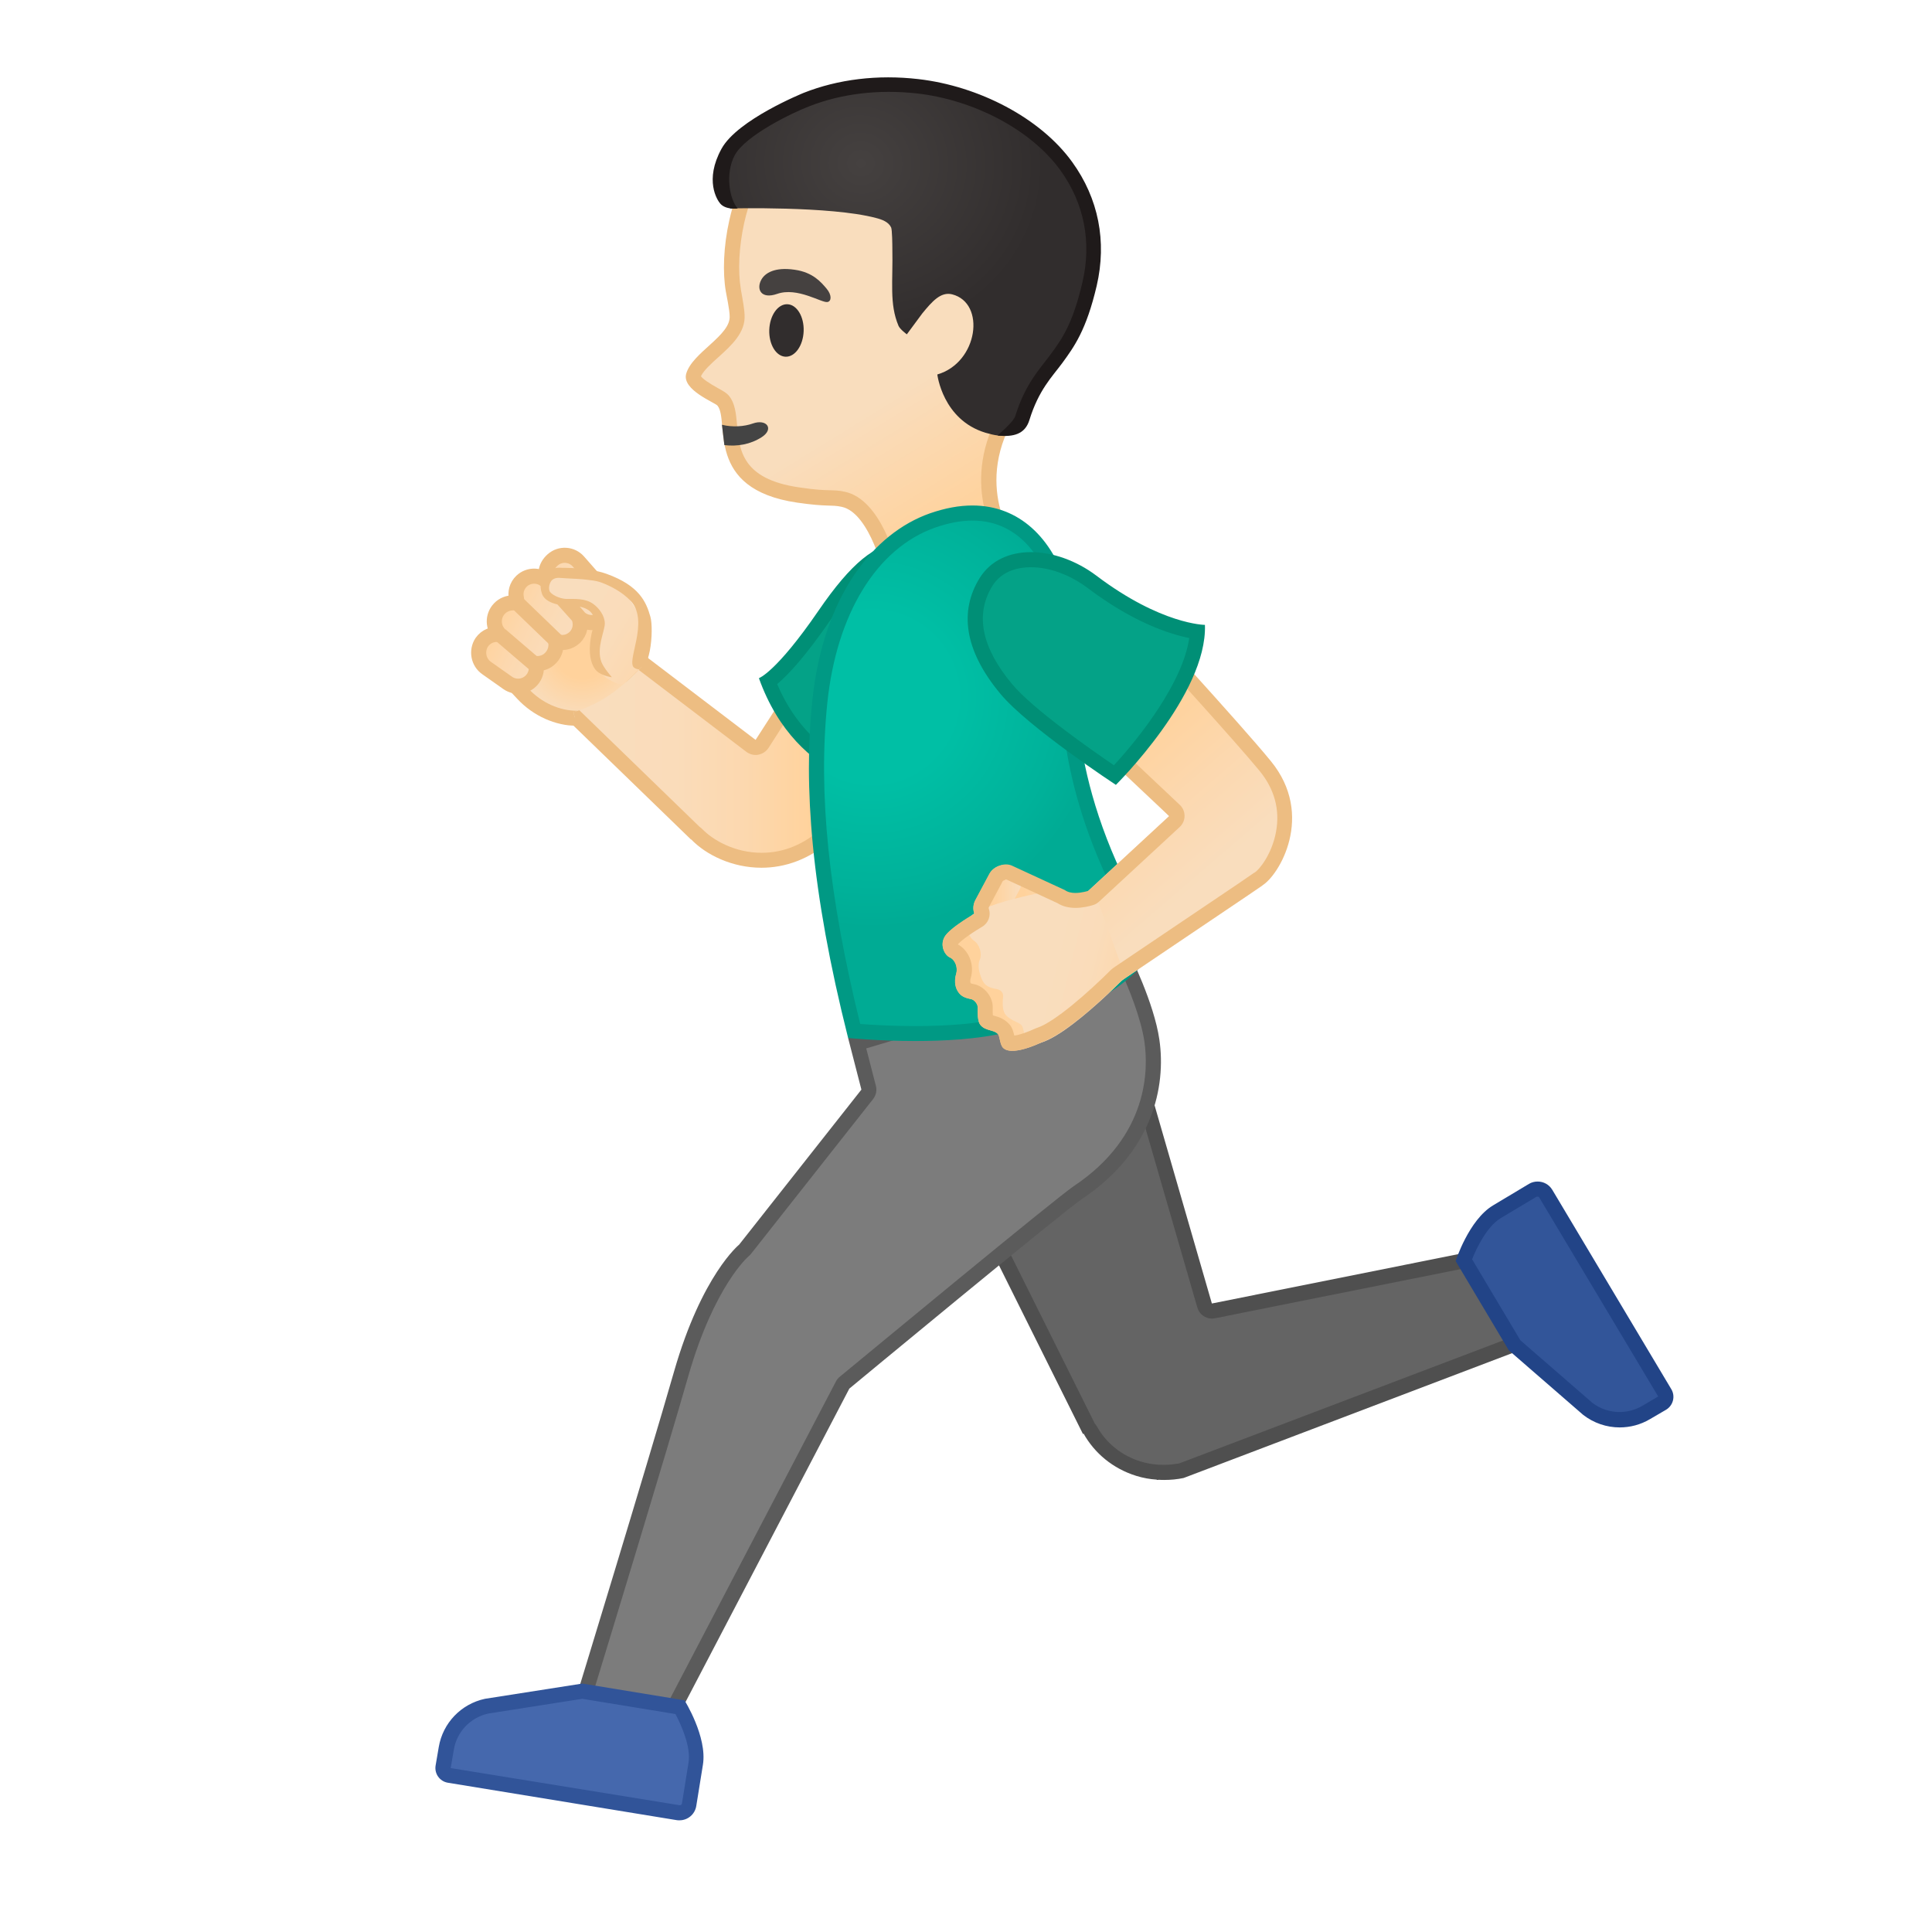 <svg enable-background="new 0 0 128 128" viewBox="0 0 128 128" xmlns="http://www.w3.org/2000/svg" xmlns:xlink="http://www.w3.org/1999/xlink"><linearGradient id="i" x1="55.855" x2="70.938" y1="205.26" y2="235.74" gradientTransform="matrix(.996 -.092 .092 .996 -23.204 -190.35)" gradientUnits="userSpaceOnUse"><stop stop-color="#F9DDBD" offset=".55"/><stop stop-color="#FFD29C" offset=".831"/><stop stop-color="#EDBD82" offset="1"/></linearGradient><path d="m62.46 41.09c-2.68 0-3.33-2.85-3.36-2.97-0.11-0.47-1.08-4.58-3.23-5.04-0.36-0.08-0.6-0.08-0.91-0.09-0.39-0.01-0.93-0.02-2.09-0.2-4.18-0.61-4.39-2.92-4.54-4.61-0.06-0.7-0.11-1.25-0.42-1.63-0.1-0.13-0.25-0.21-0.54-0.37-0.39-0.21-1.56-0.86-1.44-1.29 0.14-0.52 0.75-1.07 1.33-1.6 0.81-0.73 1.64-1.49 1.56-2.44 0-0.24-0.1-0.86-0.22-1.47l-0.03-0.15c-0.21-1.25-0.13-2.94 0.23-4.54 1.13-5.04 4.34-8.07 9.06-8.53 0.27-0.03 0.54-0.04 0.81-0.04 4.17 0 9.09 3.11 11.2 7.07 1.36 2.56-0.5 10.16-2.84 13.75-3.04 4.67-0.65 8.6-0.2 9.27 0.07 0.34 0.28 1.7-0.44 2.89-0.54 0.9-1.5 1.52-2.84 1.84-0.38 0.1-0.75 0.15-1.09 0.15z" fill="url(#i)"/><path d="m58.68 6.63c4 0 8.73 2.99 10.76 6.81 1.17 2.2-0.39 9.5-2.82 13.24-3.12 4.81-0.88 8.79-0.25 9.73 0.07 0.4 0.18 1.5-0.4 2.44-0.47 0.77-1.32 1.31-2.53 1.6-0.35 0.08-0.68 0.13-0.98 0.13-2.27 0-2.84-2.47-2.87-2.59-0.18-0.81-1.21-4.9-3.62-5.41-0.4-0.09-0.68-0.09-1-0.1-0.38-0.01-0.9-0.02-2.03-0.19-3.79-0.55-3.96-2.47-4.11-4.16-0.07-0.75-0.13-1.4-0.52-1.89-0.16-0.2-0.36-0.31-0.7-0.5-0.65-0.36-1.04-0.63-1.17-0.81 0.16-0.37 0.71-0.87 1.16-1.27 0.85-0.77 1.81-1.63 1.73-2.81-0.01-0.32-0.1-0.87-0.23-1.58l-0.02-0.13c-0.2-1.19-0.12-2.81 0.22-4.35 0.62-2.79 2.57-7.55 8.62-8.14 0.24-0.01 0.5-0.02 0.76-0.02m0-1c-0.29 0-0.58 0.01-0.86 0.04-5.34 0.52-8.43 4.14-9.5 8.92-0.39 1.73-0.45 3.48-0.23 4.73 0.03 0.15 0.25 1.25 0.25 1.59 0.11 1.31-2.49 2.44-2.88 3.86-0.29 1.07 1.92 1.9 2.08 2.11 0.82 1.03-0.88 5.52 5.27 6.42 2.07 0.3 2.23 0.12 2.96 0.28 1.9 0.41 2.85 4.65 2.85 4.65s0.71 3.37 3.84 3.37c0.37 0 0.78-0.05 1.22-0.15 4.76-1.14 3.63-5.42 3.63-5.42s-3.01-3.92 0.15-8.79c2.42-3.72 4.31-11.54 2.86-14.26-2.11-3.99-7.09-7.35-11.64-7.35z" fill="#EDBD82"/><path d="m47.99 29.49c0.85 0.1 1.72-0.04 2.48-0.53 0.83-0.54 0.33-1.23-0.6-0.9-0.56 0.2-1.35 0.26-2.04 0.08l0.16 1.35z" fill="#444"/><ellipse transform="matrix(.034 -.999 .999 .034 28.475 73.219)" cx="52.12" cy="21.88" rx="1.74" ry="1.14" fill="#312D2D"/><radialGradient id="h" cx="52.667" cy="18.921" r="1.84" gradientUnits="userSpaceOnUse"><stop stop-color="#454140" offset=".09"/><stop stop-color="#454140" offset="1"/></radialGradient><path d="m51.49 19.47c-1.09 0.38-1.39-0.33-1.05-0.94 0.25-0.45 0.9-0.85 2.2-0.66 1.23 0.17 1.77 0.84 2.12 1.25s0.34 0.84 0.06 0.89c-0.38 0.07-1.99-1.01-3.33-0.54z" fill="url(#h)"/><radialGradient id="g" cx="-9.165" cy="54.22" r="11.388" gradientTransform="matrix(1.069 .034 -.02 1.012 67.923 -43.744)" gradientUnits="userSpaceOnUse"><stop stop-color="#454140" offset="0"/><stop stop-color="#312D2D" offset="1"/></radialGradient><path d="m60.08 22.15 1.02-1.38c0.64-0.78 1.22-1.46 1.98-1.27 2.25 0.57 1.73 4.52-0.98 5.31 0 0 0.35 3 3.19 3.86 0.3 0.09 0.56 0.15 0.8 0.18 0.77 0.11 1.4-0.44 1.62-1.17 1.4-4.54 2.94-3.56 4.18-8.86 1.7-7.28-4.75-12.39-11.09-13.11-2.47-0.28-5.05-0.03-7.36 0.88-0.98 0.37-4.4 1.96-5.2 3.49-1.02 1.96 0.13 3.73 0.13 3.73s6.65-0.17 9.66 0.63c0.4 0.1 0.84 0.26 1.01 0.63 0.07 0.16 0.08 1.17 0.08 1.35 0.05 2.28-0.21 3.7 0.41 5.17 0.1 0.23 0.55 0.56 0.55 0.56z" fill="url(#g)"/><path d="m71.04 10.74c-2.11-2.93-6.2-5.04-10.2-5.5-2.69-0.31-5.31 0.01-7.59 0.91-0.04 0.02-4.39 1.77-5.45 3.71-1.14 2.08-0.29 3.39-0.08 3.63 0.37 0.43 1.15 0.32 1.15 0.32-0.54-0.62-0.84-2.28-0.2-3.51 0.69-1.32 3.86-2.85 4.95-3.26 2.14-0.84 4.6-1.13 7.13-0.85 3.73 0.42 7.55 2.38 9.51 5.1 1.57 2.18 2.08 4.75 1.45 7.43-0.65 2.77-1.36 3.75-2.12 4.78-0.68 0.93-1.65 1.89-2.32 4.05-0.14 0.46-1.24 1.31-1.16 1.31 1.03 0.1 1.8-0.09 2.09-1.03 0.62-2.01 1.51-2.87 2.18-3.78 0.78-1.07 1.59-2.17 2.28-5.12 0.68-2.94 0.12-5.78-1.62-8.19z" fill="#1F1A1A"/><linearGradient id="f" x1="53.692" x2="39.47" y1="49.168" y2="49.168" gradientUnits="userSpaceOnUse"><stop stop-color="#FFD29C" offset="0"/><stop stop-color="#FFD39E" offset=".024"/><stop stop-color="#FCD8AF" offset=".316"/><stop stop-color="#FADCBA" offset=".629"/><stop stop-color="#F9DDBD" offset="1"/></linearGradient><path d="m50.46 57c-1.95 0-3.5-0.89-4.3-1.73-0.04-0.04-0.08-0.07-0.12-0.1l-8.59-8.32 3.71-3.97 8.6 6.54c0.09 0.07 0.19 0.1 0.3 0.1 0.03 0 0.06 0 0.09-0.01 0.14-0.02 0.26-0.1 0.33-0.22l5.12-7.95 6.23 4.99c-0.92 1.4-4.26 6.38-7 8.88-1.28 1.17-2.79 1.79-4.37 1.79z" fill="url(#f)"/><path d="m55.72 42.07 5.44 4.36c-1.16 1.75-4.18 6.14-6.67 8.41-1.21 1.1-2.56 1.66-4.03 1.66-1.79 0-3.24-0.85-3.94-1.58-0.05-0.05-0.11-0.1-0.17-0.14l-8.2-7.95 3.07-3.28 8.24 6.27c0.18 0.13 0.39 0.2 0.61 0.2 0.06 0 0.12-0.01 0.17-0.02 0.27-0.05 0.52-0.21 0.67-0.44l4.81-7.49m-0.24-1.47-5.42 8.42-8.96-6.82-4.36 4.66 9.04 8.76 0.01-0.01c0.99 1.03 2.72 1.88 4.66 1.88 1.53 0 3.19-0.53 4.71-1.92 3.28-2.99 7.33-9.36 7.33-9.36l-7.01-5.61z" fill="#EDBD82"/><defs><path id="e" d="m30.06 42.49s1.02 2.36 4.04 4.27c2.32 1.47 4.15 1.31 4.15 1.31l-0.27-0.89s1.49-0.36 2.92-1.51c0.82-0.66 1.61-1.48 1.61-1.48l0.6-0.29s1.56-1.9 1.18-3.18c-0.74-2.53-3.08-5.48-6.51-5.37-3.42 0.09-7.72 7.14-7.72 7.14z"/></defs><clipPath id="a"><use xlink:href="#e"/></clipPath><g clip-path="url(#a)"><radialGradient id="d" cx="-426.57" cy="345.98" r="4.436" gradientTransform="matrix(-.019 1 -1.009 -.019 379.57 476.31)" gradientUnits="userSpaceOnUse"><stop stop-color="#FFD29C" offset=".4"/><stop stop-color="#F9DDBD" offset="1"/></radialGradient><path d="m38.24 47.58c-1.31 0-2.62-0.59-3.59-1.62l-1.8-1.91c0.28-1.01 5.12-4.69 6.26-4.96 0.05-0.01 0.11-0.02 0.17-0.02 0.81 0 2.17 1.11 2.81 2.71 0.4 1 0.8 2.93-0.99 4.64-0.8 0.76-1.79 1.16-2.86 1.16z" fill="url(#d)"/><path d="m39.28 39.57c0.56 0 1.76 0.93 2.34 2.4 0.43 1.08 0.63 2.67-0.87 4.1-0.7 0.67-1.57 1.02-2.51 1.02-1.18 0-2.35-0.53-3.23-1.46l-1.54-1.64c0.83-1.09 4.56-4.1 5.75-4.41 0.02-0.01 0.04-0.01 0.06-0.01m0-1c-0.1 0-0.19 0.01-0.28 0.03-1.26 0.3-7.42 4.83-6.58 5.72l1.86 1.99c1.05 1.12 2.51 1.78 3.96 1.78 1.13 0 2.26-0.4 3.2-1.3 3.53-3.37-0.05-8.22-2.16-8.22z" fill="#EDBD82"/></g><linearGradient id="c" x1="-44.65" x2="-37.945" y1="-263.86" y2="-263.86" gradientTransform="matrix(.901 .433 -.433 .901 -40.827 297)" gradientUnits="userSpaceOnUse"><stop stop-color="#FFD29C" offset="0"/><stop stop-color="#FFD39E" offset=".024"/><stop stop-color="#FCD8AF" offset=".316"/><stop stop-color="#FADCBA" offset=".629"/><stop stop-color="#F9DDBD" offset="1"/></linearGradient><path d="m40.13 39.26-1.81-2.06c-0.44-0.5-1.2-0.55-1.7-0.11s-0.63 1.08-0.11 1.7l1.84 2.09-2.09-2.33c-0.45-0.48-1.21-0.51-1.7-0.05-0.33 0.31-0.44 0.76-0.34 1.16 0.04 0.15-0.07 0.29-0.23 0.28-0.32 0-0.65 0.12-0.89 0.37l-0.01 0.01c-0.47 0.49-0.45 1.26 0.03 1.73-0.45-0.08-0.92 0.1-1.2 0.5v0c-0.37 0.56-0.23 1.33 0.32 1.71l1.39 0.98c0.55 0.39 1.31 0.25 1.69-0.3v0c0.21-0.3 0.26-0.66 0.18-0.98 0.35 0.03 0.72-0.09 0.98-0.37l0.01-0.01c0.29-0.3 0.4-0.72 0.32-1.1 0.42 0.17 0.91 0.09 1.26-0.24v0c0.38-0.36 0.47-0.9 0.27-1.36 0.44 0.46 1.17 0.49 1.65 0.07 0.53-0.44 0.58-1.19 0.14-1.69z" clip-path="url(#a)" fill="url(#c)" stroke="#EDBD82" stroke-linecap="round" stroke-linejoin="round" stroke-miterlimit="10"/><line x1="34.31" x2="37.08" y1="39.99" y2="42.66" clip-path="url(#a)" fill="none" stroke="#EDBD82" stroke-miterlimit="10"/><line x1="33.17" x2="35.46" y1="42.08" y2="44.04" clip-path="url(#a)" fill="none" stroke="#EDBD82" stroke-miterlimit="10"/><g clip-path="url(#a)"><linearGradient id="b" x1="38.943" x2="30.249" y1="-83.007" y2="-86.712" gradientTransform="matrix(.989 .148 -.148 .989 -5.108 121.37)" gradientUnits="userSpaceOnUse"><stop stop-color="#FFD29C" offset="0"/><stop stop-color="#FFD39E" offset=".024"/><stop stop-color="#FCD8AF" offset=".316"/><stop stop-color="#FADCBA" offset=".629"/><stop stop-color="#F9DDBD" offset="1"/></linearGradient><path d="m37.27 38.01c0.25 0.02 1.16 0.04 1.73 0.1 0.22 0.03 0.79 0.12 0.99 0.19 0.65 0.23 2.13 1.43 2.53 3.01 0.34 1.37 0.31 5.17-2.16 3.72-1.58-0.86-0.42-3.25-0.65-3.87-0.17-0.47-0.47-1.19-2.15-1.18-0.47 0-1.17-0.28-1.3-0.73-0.21-0.79 0.28-1.31 1.01-1.24z" fill="url(#b)"/><path d="m36.05 38.08c0.26-0.34 0.69-0.51 1.18-0.46 0.08 0.01 1.69-0.05 2.96 0.4 2.16 0.78 2.62 1.85 2.9 2.84 0.24 0.83 0.01 4.09-1.07 3.38-0.58-0.38 1.04-3.07-0.24-4.43-0.58-0.62-1.39-1.01-1.95-1.22-0.37-0.13-0.71-0.15-0.94-0.18-0.37-0.05-0.9-0.07-1.28-0.09-0.21-0.01-0.38-0.02-0.47-0.03-0.27-0.03-0.49 0.04-0.61 0.19-0.1 0.13-0.2 0.41-0.13 0.65 0.07 0.25 0.68 0.54 1.11 0.55 0.61 0 1.28-0.04 1.79 0.33 0.38 0.27 0.77 0.78 0.77 1.3 0 0.51-0.58 1.62-0.22 2.56 0.15 0.39 0.69 1 0.69 1s-0.8-0.1-1.11-0.53c-0.44-0.6-0.4-1.56-0.25-2.29 0.06-0.33 0.28-0.86 0.23-0.99-0.15-0.39-0.28-0.93-1.82-0.94-0.53 0-1.52-0.18-1.7-0.83-0.14-0.46-0.08-0.89 0.16-1.21z" fill="#EDBD82"/></g><path d="m58.87 51.82c-1.21-0.14-5.79-1.03-7.99-6.67 0.6-0.43 1.79-1.54 3.74-4.4 2.02-2.94 3.55-4.25 4.97-4.25 0.53 0 1.1 0.18 1.74 0.55l0.83 0.49c1 0.59 1.72 1.53 2.01 2.65s0.13 2.3-0.45 3.3l-4.85 8.33z" fill="#04A287"/><path d="m59.6 37c0.44 0 0.93 0.16 1.49 0.49l0.83 0.48c0.89 0.52 1.52 1.35 1.78 2.35s0.12 2.03-0.4 2.92l-4.69 8.04c-1.42-0.24-5.15-1.32-7.12-5.96 0.73-0.61 1.87-1.83 3.55-4.27 1.89-2.77 3.34-4.05 4.56-4.05m0-1c-1.57 0-3.19 1.27-5.38 4.47-2.8 4.08-3.94 4.46-3.94 4.46 2.57 7.19 8.87 7.41 8.87 7.41l5.02-8.6c1.35-2.31 0.57-5.29-1.74-6.64l-0.83-0.48c-0.69-0.4-1.34-0.62-2-0.62z" fill="#008F76"/><path d="m76.81 97.54h-0.07c-0.02 0-0.04-0.01-0.07-0.01-0.44-0.03-0.86-0.11-1.25-0.23-1.37-0.42-2.51-1.33-3.21-2.56-0.03-0.06-0.07-0.1-0.12-0.14l-8.77-17.61 11.5-7.7 4.98 17.21c0.06 0.22 0.26 0.36 0.48 0.36 0.03 0 0.07 0 0.1-0.01l18.15-3.63 2.15 5.7-22.45 8.53c-0.31 0.06-0.71 0.1-1.11 0.1-0.09 0-0.2 0-0.31-0.01z" fill="#646464"/><path d="m74.54 70.08 4.79 16.56c0.13 0.43 0.52 0.72 0.96 0.72 0.06 0 0.13-0.01 0.2-0.02l17.73-3.55 1.83 4.84-21.91 8.32c-0.33 0.06-0.67 0.1-1.01 0.1-0.1 0-0.19 0-0.29-0.01h-0.05-0.02-0.05c-0.4-0.03-0.78-0.1-1.14-0.21-1.25-0.38-2.29-1.21-2.91-2.33-0.04-0.07-0.09-0.13-0.14-0.19l-8.54-17.15 10.55-7.08m0.58-1.6-12.43 8.33 9.06 18.2 0.04-0.03c0.72 1.29 1.94 2.32 3.49 2.8 0.45 0.14 0.9 0.22 1.36 0.25v0.02l0.15-0.01c0.11 0.01 0.23 0.01 0.34 0.01 0.44 0 0.87-0.04 1.29-0.13l22.92-8.71-2.48-6.57-18.57 3.72-5.17-17.88z" fill="#4F4F4F"/><path d="m107.31 94.06c-0.76 0-1.51-0.26-2.11-0.72l-4.84-4.21-3.36-5.64c0.23-0.62 1-2.5 2.19-3.2l2.37-1.42c0.1-0.06 0.21-0.09 0.32-0.09 0.22 0 0.43 0.12 0.54 0.31l7.88 13.2c0.07 0.11 0.09 0.24 0.05 0.37-0.03 0.13-0.11 0.23-0.22 0.3l-1.08 0.63c-0.53 0.31-1.13 0.47-1.74 0.47z" fill="#325599"/><path d="m101.87 79.28c0.02 0 0.08 0 0.11 0.06l7.88 13.18-1.07 0.63c-0.45 0.26-0.97 0.4-1.49 0.4-0.64 0-1.28-0.21-1.79-0.6l-4.78-4.15-3.2-5.37c0.32-0.81 1.02-2.2 1.89-2.72l2.37-1.42c0.04-0.01 0.06-0.01 0.08-0.01m0-1c-0.2 0-0.4 0.05-0.58 0.16l-2.37 1.42c-1.61 0.96-2.48 3.69-2.48 3.69l3.52 5.91 4.93 4.28c0.71 0.55 1.56 0.83 2.42 0.83 0.69 0 1.38-0.18 1.99-0.54l1.08-0.63c0.47-0.28 0.63-0.89 0.35-1.36l-7.88-13.2c-0.22-0.37-0.59-0.56-0.98-0.56z" fill="#224487"/><path d="m38.74 112.29c0.86-2.8 4.77-15.63 6.4-21.29 1.76-6.13 4.12-8.14 4.15-8.16s0.05-0.05 0.08-0.08l8.1-10.27c0.1-0.12 0.13-0.28 0.09-0.43l-0.76-2.95 17.78-5.3c0.43 0.91 1.48 3.29 1.74 5.13 0.27 1.86 0.34 6.56-4.88 10.05-1.25 0.83-14.91 12.14-15.49 12.62-0.05 0.04-0.09 0.09-0.12 0.15l-11.25 21.48-5.84-0.95z" fill="#7C7C7C"/><path d="m74.3 64.41c0.48 1.06 1.29 3.04 1.52 4.6 0.26 1.77 0.32 6.23-4.66 9.56-1.24 0.83-14.07 11.45-15.53 12.65-0.1 0.08-0.19 0.19-0.25 0.31l-11.07 21.17-4.93-0.81c1.11-3.64 4.7-15.4 6.23-20.75 1.71-5.94 3.96-7.89 3.98-7.9 0.06-0.05 0.11-0.1 0.16-0.16l8.1-10.27c0.19-0.25 0.26-0.57 0.18-0.87l-0.64-2.48 16.91-5.05m0.54-1.2-18.65 5.56 0.88 3.42-8.1 10.27s-2.47 2-4.31 8.4c-1.84 6.41-6.56 21.83-6.56 21.83l6.77 1.12 11.4-21.81s14.21-11.77 15.45-12.59c4.63-3.1 5.55-7.41 5.09-10.54-0.35-2.43-1.97-5.66-1.97-5.66z" fill="#5B5B5B"/><radialGradient id="o" cx="28.148" cy="-137.6" r="15.311" gradientTransform="matrix(.963 .271 -.271 .963 -6.621 171.07)" gradientUnits="userSpaceOnUse"><stop stop-color="#00BFA5" offset=".364"/><stop stop-color="#00B29A" offset=".812"/><stop stop-color="#00AB94" offset="1"/></radialGradient><path d="m60.63 68.47c-1.82 0-3.37-0.11-4.04-0.17-2.18-8.75-2.9-15.68-2.28-21.77 0.63-6.11 3.42-10.62 7.46-12.05 0.93-0.33 1.81-0.49 2.64-0.49 2.75 0 4.81 1.8 5.82 5.07 0.47 1.54 0.46 2.23 0.44 3.18-0.01 0.72-0.03 1.62 0.17 3.08-0.05 0.77-0.37 7.91 5.26 16.88-0.24 0.73-1.73 3.86-9.62 5.72-1.52 0.37-3.49 0.55-5.85 0.55z" fill="url(#o)"/><path d="m64.42 34.49c3.38 0 4.8 2.96 5.34 4.72 0.45 1.46 0.44 2.08 0.42 3.03-0.01 0.73-0.03 1.64 0.17 3.11-0.06 1.04-0.25 8.11 5.21 16.92-0.4 0.89-2.15 3.53-9.18 5.18-1.49 0.35-3.43 0.53-5.75 0.53-1.53 0-2.87-0.08-3.64-0.14-2.1-8.53-2.79-15.3-2.18-21.25 0.61-5.92 3.27-10.26 7.13-11.63 0.88-0.31 1.71-0.47 2.48-0.47m0-1c-0.87 0-1.8 0.17-2.81 0.52-3.75 1.32-7.08 5.48-7.8 12.47-0.57 5.54-0.1 12.45 2.38 22.29 0 0 1.96 0.2 4.44 0.2 1.92 0 4.14-0.12 5.98-0.55 9.48-2.22 10.05-6.29 10.05-6.29-5.94-9.35-5.3-16.82-5.3-16.82-0.48-3.37 0.24-3.55-0.64-6.4-1.01-3.27-3.19-5.42-6.3-5.42z" fill="#009984"/><linearGradient id="n" x1="72.598" x2="79.405" y1="50.685" y2="58.6" gradientUnits="userSpaceOnUse"><stop stop-color="#FFD29C" offset="0"/><stop stop-color="#FCD8AF" offset=".509"/><stop stop-color="#F9DDBD" offset="1"/></linearGradient><path d="m73.73 65.36 9.89-6.67v-0.01c3.79-5.18 0.6-7.58 0.6-7.58l-9.16-10.9-5.64 5.83 8.04 8.04-6.01 5.55 2.28 5.74z" fill="url(#n)"/><linearGradient id="m" x1="65.446" x2="71.429" y1="59.469" y2="59.469" gradientUnits="userSpaceOnUse"><stop stop-color="#FFD29C" offset=".4"/><stop stop-color="#F9DDBD" offset="1"/></linearGradient><path d="m71.3 61c0.29-0.55 0.09-1.23-0.46-1.52l-3.73-1.99c-0.55-0.29-1.23-0.09-1.52 0.46s-0.09 1.23 0.46 1.52l3.73 1.99c0.54 0.29 1.22 0.08 1.52-0.46z" fill="url(#m)"/><linearGradient id="l" x1="64.491" x2="67.67" y1="59.296" y2="59.296" gradientUnits="userSpaceOnUse"><stop stop-color="#FFD29C" offset=".4"/><stop stop-color="#F9DDBD" offset="1"/></linearGradient><path d="m65.09 61.16c0.55 0.29 1.23 0.09 1.52-0.46l0.93-1.74c0.29-0.55 0.09-1.23-0.46-1.52s-1.23-0.09-1.52 0.46l-0.93 1.74c-0.3 0.54-0.09 1.23 0.46 1.52z" fill="url(#l)"/><linearGradient id="k" x1="62.458" x2="72.044" y1="65.011" y2="65.011" gradientUnits="userSpaceOnUse"><stop stop-color="#FFD29C" offset=".4"/><stop stop-color="#F9DDBD" offset="1"/></linearGradient><path d="m69.54 60.41 2.5 4.9-2.68 3.58s-2.22 1.18-2.89 0.54c-0.22-0.21-0.23-0.78-0.34-0.91-0.29-0.33-0.85-0.19-1.19-0.64-0.17-0.22-0.17-0.82-0.16-1.15 0.01-0.22-0.23-0.5-0.45-0.54-0.46-0.09-0.7-0.22-0.89-0.55-0.19-0.34-0.2-0.75-0.08-1.14 0.11-0.39-0.06-0.9-0.43-1.07-0.32-0.14-0.66-0.75-0.36-1.33 0.33-0.64 2.21-1.68 2.21-1.68l4.76-0.01z" fill="url(#k)"/><linearGradient id="j" x1="-754.82" x2="-750.37" y1="-638.81" y2="-632.43" gradientTransform="matrix(-.325 -.809 -.833 .335 -701.03 -331.42)" gradientUnits="userSpaceOnUse"><stop stop-color="#FFD29C" offset="0"/><stop stop-color="#FFD39E" offset=".024"/><stop stop-color="#FCD8AF" offset=".316"/><stop stop-color="#FADCBA" offset=".629"/><stop stop-color="#F9DDBD" offset="1"/></linearGradient><path d="m70.06 58.93 2.67 0.75 1.83 5.05s-5.54 5.7-6.55 4.15c-0.08-0.12-0.2-0.59-0.24-0.77-0.05-0.22-0.2-0.29-0.41-0.39-0.33-0.15-0.71-0.36-0.83-0.65s-0.11-0.69-0.07-1.03c0.03-0.24-0.14-0.45-0.38-0.5-0.51-0.1-0.84-0.19-1.04-0.69-0.16-0.4-0.29-0.87-0.13-1.26 0.18-0.41-0.02-1.04-0.4-1.28-0.21-0.14-0.53-0.61-0.39-1.31 0.22-1.09 5.94-2.07 5.94-2.07z" fill="url(#j)"/><path d="m63.42 63.92" fill="none"/><path d="m75 41.61c1.85 2.02 6.92 7.6 8.44 9.45 1 1.22 1.37 2.58 1.1 4.05-0.27 1.48-1.12 2.53-1.42 2.7-0.02 0.01-0.05 0.03-0.07 0.04l-0.99 0.68-8.29 5.59-0.15 0.12c-1.54 1.54-3.75 3.47-4.89 3.85-0.04 0.01-0.07 0.03-0.11 0.04-0.56 0.26-1.08 0.44-1.42 0.48-0.06-0.24-0.12-0.51-0.33-0.75-0.33-0.37-0.73-0.49-0.99-0.56-0.03-0.01-0.07-0.02-0.1-0.03-0.01-0.1-0.02-0.26-0.01-0.52 0.02-0.7-0.55-1.41-1.25-1.55-0.17-0.03-0.22-0.06-0.21-0.06-0.04-0.07-0.04-0.21 0.01-0.37 0.25-0.85-0.13-1.81-0.86-2.2 0.11-0.15 0.62-0.58 1.61-1.17 0.41-0.24 0.6-0.74 0.44-1.19-0.01-0.04-0.01-0.07 0-0.1l0.93-1.74s0.02-0.02 0.07-0.04c0.03-0.01 0.06-0.02 0.08-0.04l0.01-0.01c0.02-0.01 0.04-0.01 0.06-0.01h0.02l3.39 1.57c0.33 0.21 0.73 0.31 1.19 0.31 0.48 0 0.93-0.12 1.1-0.17 0.17-0.04 0.32-0.12 0.45-0.24l5.35-4.95c0.2-0.19 0.32-0.45 0.32-0.73s-0.11-0.54-0.31-0.73l-7.84-7.39 4.67-4.33m0.06-1.41-6.22 5.75 8.62 8.12-5.35 4.95c-0.04 0.01-0.45 0.14-0.87 0.14-0.25 0-0.5-0.05-0.69-0.19l-3.53-1.63c-0.12-0.05-0.25-0.07-0.37-0.07-0.15 0-0.29 0.03-0.42 0.08-0.01 0-0.02 0-0.03 0.01-0.03 0.01-0.06 0.03-0.1 0.05-0.23 0.1-0.43 0.25-0.56 0.49l-0.93 1.74c-0.15 0.29-0.16 0.61-0.06 0.9-0.49 0.29-1.73 1.05-1.99 1.56-0.3 0.57 0.04 1.18 0.36 1.33 0.37 0.16 0.54 0.68 0.43 1.07-0.12 0.4-0.11 0.81 0.08 1.14s0.43 0.46 0.89 0.55c0.22 0.04 0.45 0.32 0.45 0.54-0.01 0.34-0.01 0.93 0.16 1.15 0.34 0.45 0.9 0.31 1.19 0.64 0.12 0.13 0.12 0.7 0.34 0.91 0.15 0.14 0.36 0.19 0.61 0.19 0.65 0 1.52-0.37 1.97-0.58 1.64-0.55 4.47-3.28 5.28-4.09l8.29-5.59 0.99-0.68c1.13-0.64 3.54-4.66 0.6-8.25-1.88-2.32-9.14-10.23-9.14-10.23z" fill="#EDBD82"/><path d="m73.87 51.36c-1.27-0.85-5.67-3.88-7.19-5.7-2.18-2.61-2.64-4.99-1.36-7.08 0.59-0.97 1.65-1.5 2.98-1.5s2.81 0.54 4.05 1.47c3.39 2.56 5.95 3.17 6.98 3.31-0.2 3.72-4.33 8.31-5.46 9.5z" fill="#04A287"/><path d="m68.3 37.58c1.23 0 2.59 0.5 3.75 1.37 3.03 2.29 5.44 3.06 6.74 3.32-0.42 2.95-3.32 6.63-4.99 8.43-1.57-1.07-5.37-3.73-6.74-5.37-2.03-2.43-2.47-4.61-1.32-6.5 0.64-1.03 1.75-1.25 2.56-1.25m0-1c-1.42 0-2.68 0.55-3.41 1.74-1.29 2.11-1.08 4.69 1.4 7.66 1.84 2.21 7.64 6.02 7.64 6.02s6.06-5.99 5.9-10.6c0 0-2.89-0.01-7.19-3.26-1.34-1.01-2.92-1.56-4.34-1.56z" fill="#008F76"/><path d="m44.93 120.1-15.17-2.48c-0.13-0.02-0.24-0.09-0.32-0.2s-0.11-0.24-0.08-0.36l0.21-1.23c0.24-1.39 1.29-2.49 2.67-2.79l6.34-1 6.48 1.06c0.33 0.58 1.27 2.37 1.04 3.74l-0.44 2.73c-0.05 0.31-0.31 0.53-0.62 0.53h-0.11z" fill="#4568AD"/><path d="m38.58 112.55 6.17 1.01c0.41 0.77 1.03 2.2 0.87 3.2l-0.44 2.73c-0.01 0.07-0.07 0.11-0.15 0.11h-0.01l-15.16-2.46 0.21-1.23c0.2-1.18 1.09-2.11 2.26-2.38l6.25-0.98m0-1.01-6.45 1.01c-1.58 0.34-2.79 1.6-3.06 3.19l-0.21 1.23c-0.09 0.54 0.27 1.05 0.81 1.14l15.17 2.48c0.06 0.01 0.12 0.01 0.18 0.01 0.54 0 1.02-0.39 1.11-0.95l0.44-2.73c0.3-1.85-1.22-4.27-1.22-4.27l-6.77-1.11z" fill="#315499"/></svg>
